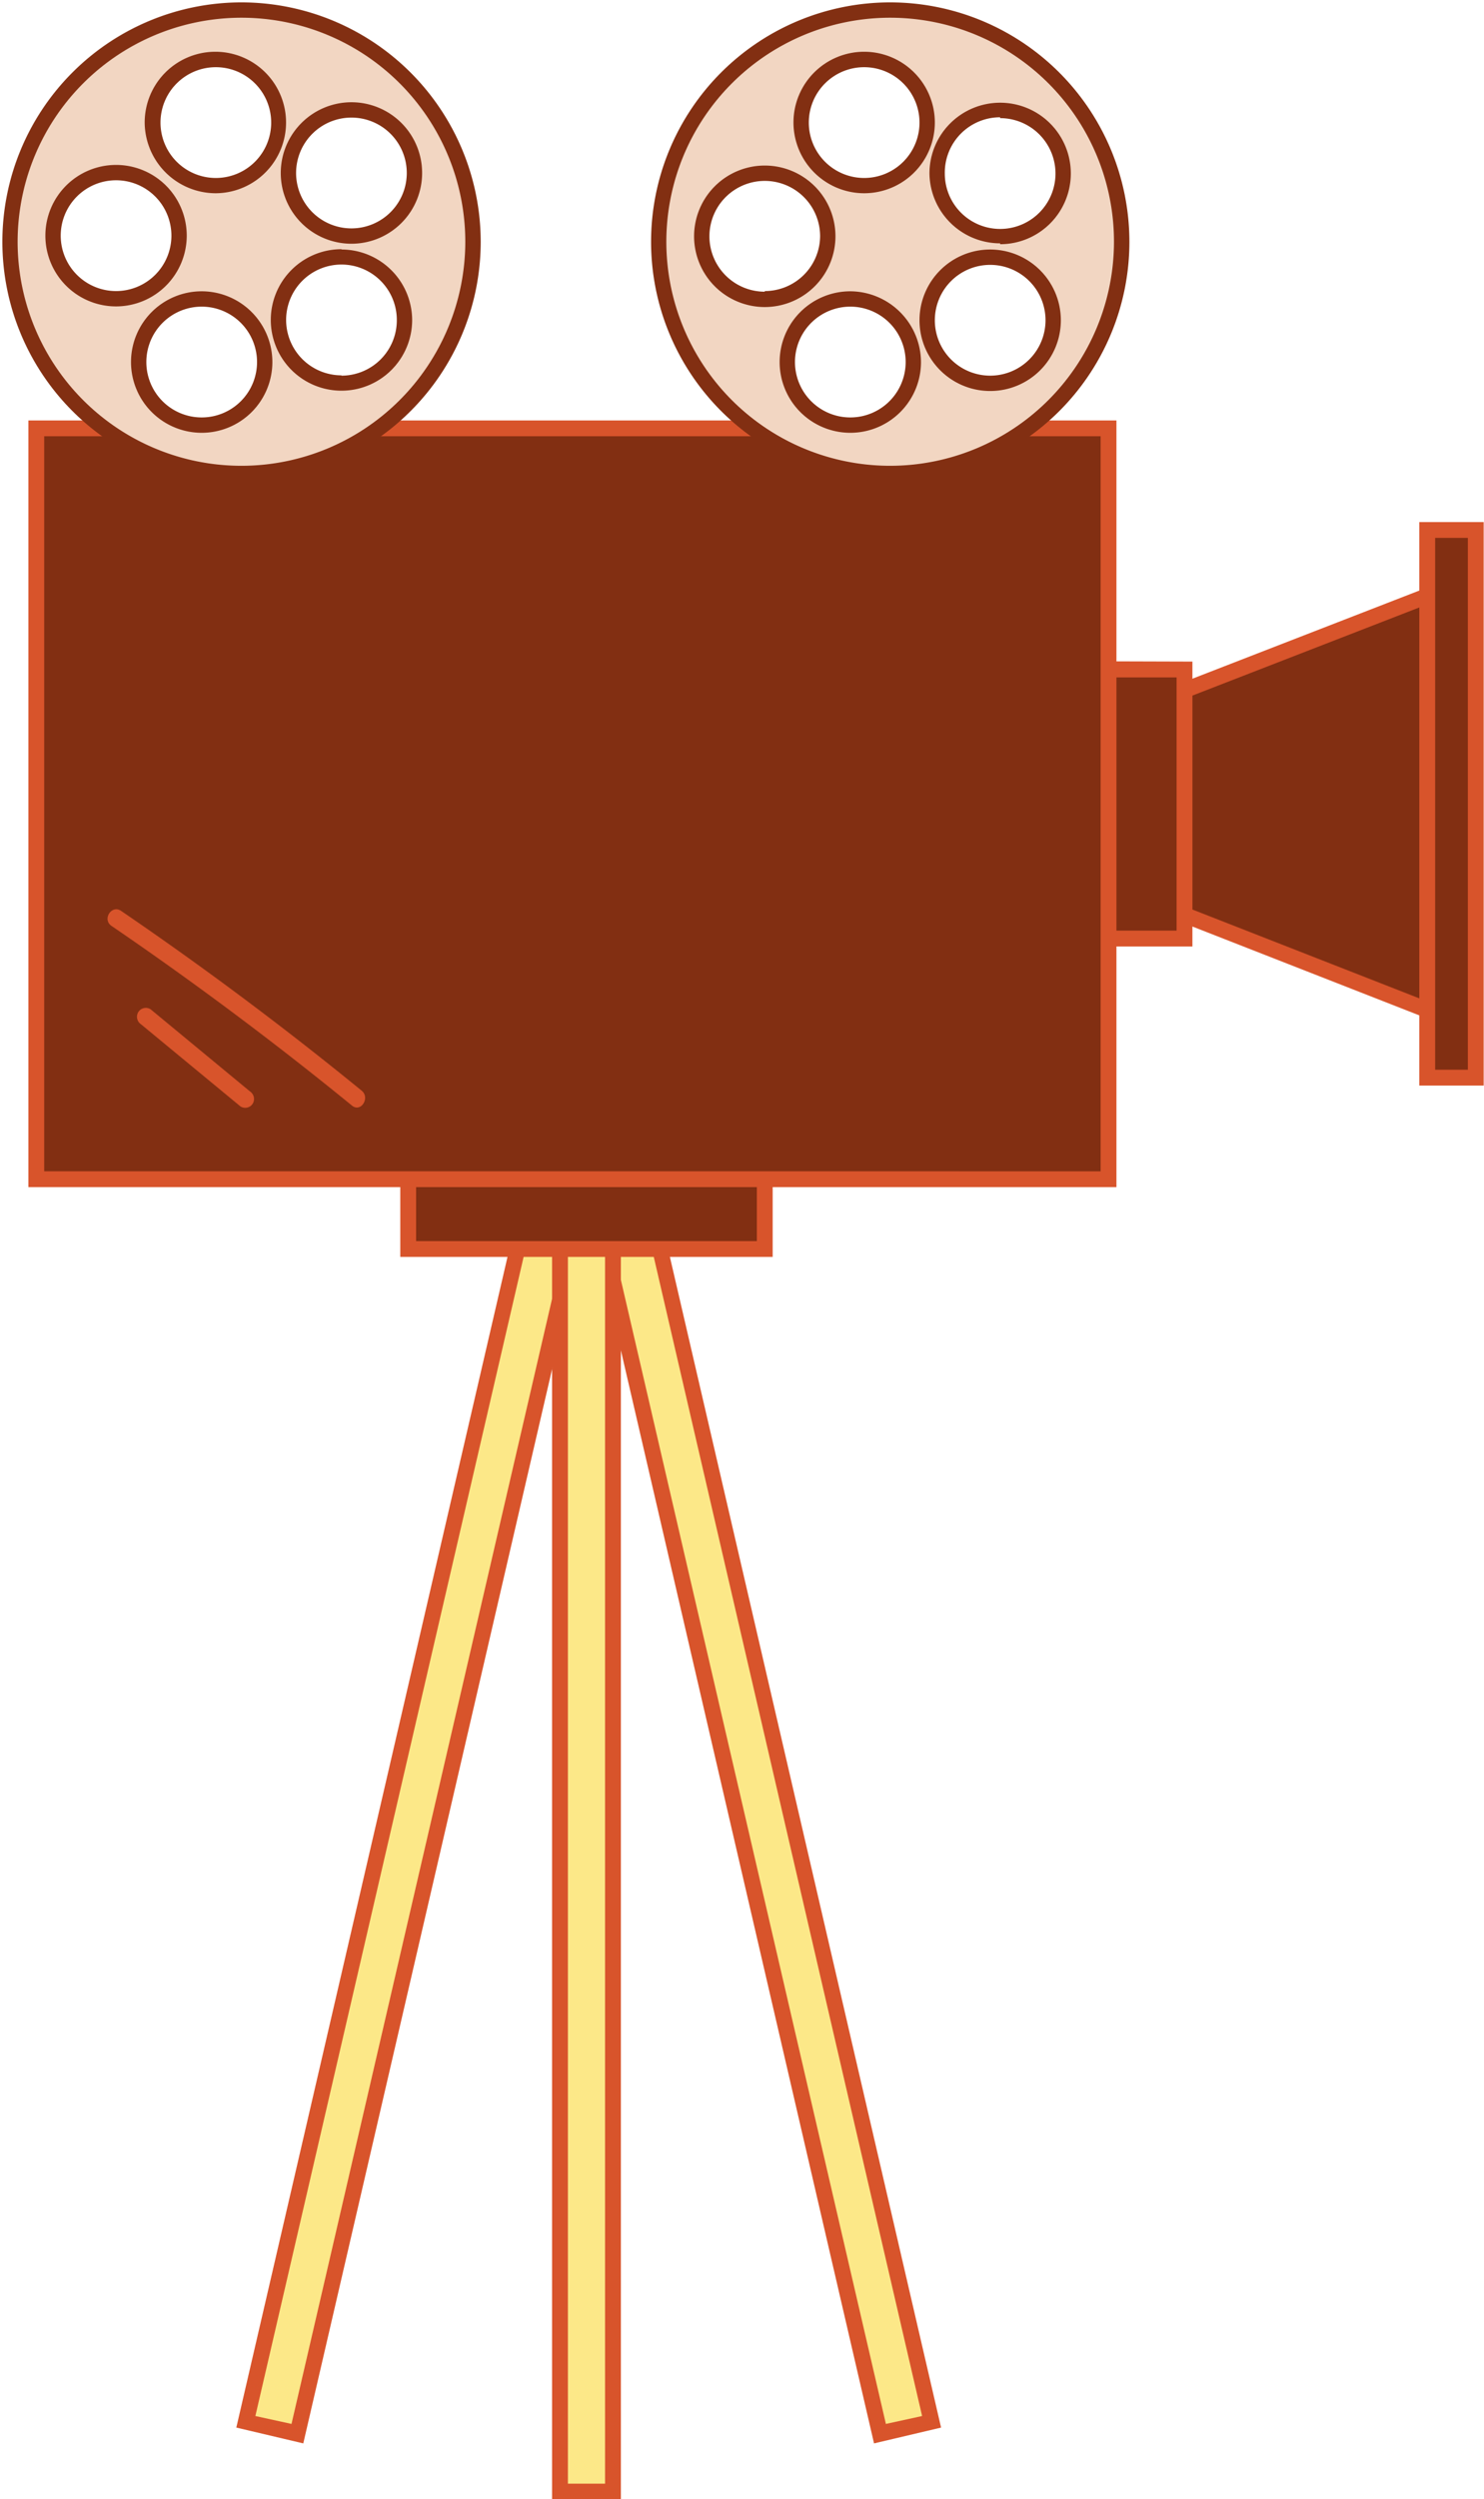 <?xml version="1.0" encoding="UTF-8"?><svg xmlns="http://www.w3.org/2000/svg" xmlns:xlink="http://www.w3.org/1999/xlink" height="315.8" preserveAspectRatio="xMidYMid meet" version="1.0" viewBox="-0.3 -0.3 187.7 315.8" width="187.7" zoomAndPan="magnify"><g data-name="27"><g id="change1_1"><path d="M37.32,307.22l-6.53-1.51L66.46,151.84,73,153.35Z" fill="#fce888"/></g><g id="change2_1"><path d="M65.72,150.64,29.59,306.46l8.47,2L74.19,152.6ZM32,305,67.21,153l4.58,1.06L36.57,306Z" fill="#d8542b"/></g><g id="change1_2"><path d="M75.33,153.35l6.52-1.51,35.68,153.87L111,307.22Z" fill="#fce888"/></g><g id="change2_2"><path d="M82.6,150.64l-8.47,2,36.12,155.82,8.48-2ZM116.33,305,111.75,306,76.53,154.1,81.11,153Z" fill="#d8542b"/></g><g id="change1_3"><path d="M77.23,314.51h-6.7v-158h6.7Z" fill="#fce888"/></g><g id="change2_3"><path d="M69.53,155.55v160h8.7v-160Zm2,158v-156h4.7v156Z" fill="#d8542b"/></g><g id="change3_1"><path d="M96.43,157.53H51.33V143.58h45.1Z" fill="#822f12"/></g><g id="change2_4"><path d="M50.33,142.58v15.95h47.1V142.58Zm2,13.95V144.58h43.1v11.95Z" fill="#d8542b"/></g><g id="change3_2"><path d="M145.62,88.44,183,73.92q.28,27.36.56,54.7l-38.51-15.07Z" fill="#822f12"/></g><g id="change2_5"><path d="M184,72.47,144.63,87.75,144,114.23l40.54,15.86Zm-2,2.91.52,51.77-36.48-14.27.53-23.75Z" fill="#d8542b"/></g><g id="change3_3"><path d="M186.36,135.88h-6.14V66.67h6.14Z" fill="#822f12"/></g><g id="change2_6"><path d="M179.22,65.67v71.21h8.14V65.67Zm2,69.21V67.67h4.14v67.21Z" fill="#d8542b"/></g><g id="change3_4"><path d="M149.52,118.3H134.64v-34h14.88Z" fill="#822f12"/></g><g id="change2_7"><path d="M133.64,83.25V119.3h16.88v-36Zm2,34.05v-32h12.88V117.3Z" fill="#d8542b"/></g><g id="change3_5"><path d="M139.91,148.71H4.29V53.83H139.91Z" fill="#822f12"/></g><g id="change2_8"><path d="M3.29,52.83v96.88H140.91V52.83Zm2,94.88V54.83H138.91v92.88Zm38.93-8.3q-14.72-12-30.42-22.71c-1.2-.82,0-2.71,1.21-1.9q15.71,10.71,30.43,22.72C46.55,138.42,45.34,140.33,44.22,139.41Zm-12.56-.24a1.15,1.15,0,0,0-.34-1.55L18.75,127.24a1.12,1.12,0,0,0-1.55.34,1.14,1.14,0,0,0,.33,1.55l12.58,10.38A1.12,1.12,0,0,0,31.66,139.17Z" fill="#d8542b"/></g><g id="change4_1"><path d="M30.25.75a29.5,29.5,0,1,0,29.5,29.5A29.53,29.53,0,0,0,30.25.75ZM22.13,29.48a7.75,7.75,0,1,1-7.75-7.74A7.76,7.76,0,0,1,22.13,29.48Zm3.08,8.23a7.75,7.75,0,1,1-7.74,7.74A7.75,7.75,0,0,1,25.21,37.71ZM27,22.93a7.75,7.75,0,1,1,7.75-7.75A7.75,7.75,0,0,1,27,22.93Zm15.94,25a7.75,7.75,0,1,1,7.75-7.75A7.75,7.75,0,0,1,42.89,47.92Zm1.26-18.66a7.75,7.75,0,1,1,7.75-7.75A7.75,7.75,0,0,1,44.15,29.26ZM112.3.75a29.5,29.5,0,1,0,29.5,29.5A29.53,29.53,0,0,0,112.3.75Zm-8.13,28.73a7.75,7.75,0,1,1-7.74-7.74A7.75,7.75,0,0,1,104.17,29.48Zm3.09,8.23a7.75,7.75,0,1,1-7.75,7.74A7.75,7.75,0,0,1,107.26,37.71ZM109,22.93a7.75,7.75,0,1,1,7.75-7.75A7.75,7.75,0,0,1,109,22.93Zm15.94,25a7.75,7.75,0,1,1,7.74-7.75A7.76,7.76,0,0,1,124.94,47.92Zm1.26-18.66a7.75,7.75,0,1,1,7.74-7.75A7.76,7.76,0,0,1,126.2,29.26Z" fill="#f2d6c2"/></g><g id="change3_6"><path d="M25.21,36.51a8.94,8.94,0,1,0,8.94,8.94A8.95,8.95,0,0,0,25.21,36.51Zm0,15.94a7,7,0,1,1,7-7A7,7,0,0,1,25.21,52.45Zm99.73-21.22a8.94,8.94,0,1,0,8.94,8.94A8.95,8.95,0,0,0,124.94,31.23Zm0,15.94a7,7,0,1,1,7-7A7,7,0,0,1,124.94,47.17ZM23.32,29.48a8.94,8.94,0,1,0-8.94,8.94A8.95,8.95,0,0,0,23.32,29.48Zm-8.94,7a7,7,0,1,1,7-7A7,7,0,0,1,14.38,36.48ZM27,24.12A8.94,8.94,0,1,0,18,15.18,9,9,0,0,0,27,24.12ZM27,8.19a7,7,0,1,1-7,7A7,7,0,0,1,27,8.19ZM112.3,0a30.25,30.25,0,1,0,30.25,30.25A30.28,30.28,0,0,0,112.3,0Zm0,58.56a28.31,28.31,0,1,1,28.3-28.31A28.34,28.34,0,0,1,112.3,58.56Zm-77.09-37a8.94,8.94,0,1,0,8.94-8.94A8.95,8.95,0,0,0,35.21,21.51Zm15.94,0a7,7,0,1,1-7-7A7,7,0,0,1,51.15,21.51Zm54.22,8a8.94,8.94,0,1,0-8.94,8.94A8.95,8.95,0,0,0,105.37,29.48Zm-8.94,7a7,7,0,1,1,7-7A7,7,0,0,1,96.43,36.48Zm29.77-6a8.94,8.94,0,1,0-8.94-8.94A8.95,8.95,0,0,0,126.2,30.45Zm0-15.93a7,7,0,1,1-7,7A7,7,0,0,1,126.2,14.52ZM30.25,0A30.25,30.25,0,1,0,60.5,30.25,30.28,30.28,0,0,0,30.25,0Zm0,58.56a28.31,28.31,0,1,1,28.3-28.31A28.33,28.33,0,0,1,30.25,58.56Zm77-22.05a8.94,8.94,0,1,0,8.94,8.94A9,9,0,0,0,107.26,36.51Zm0,15.94a7,7,0,1,1,7-7A7,7,0,0,1,107.26,52.45ZM109,24.12a8.94,8.94,0,1,0-8.94-8.94A8.95,8.95,0,0,0,109,24.12Zm0-15.93a7,7,0,1,1-7,7A7,7,0,0,1,109,8.19Zm-66.11,23a8.94,8.94,0,1,0,8.94,8.94A8.95,8.95,0,0,0,42.89,31.23Zm0,15.94a7,7,0,1,1,7-7A7,7,0,0,1,42.89,47.17Z" fill="#822f12"/></g></g></svg>
